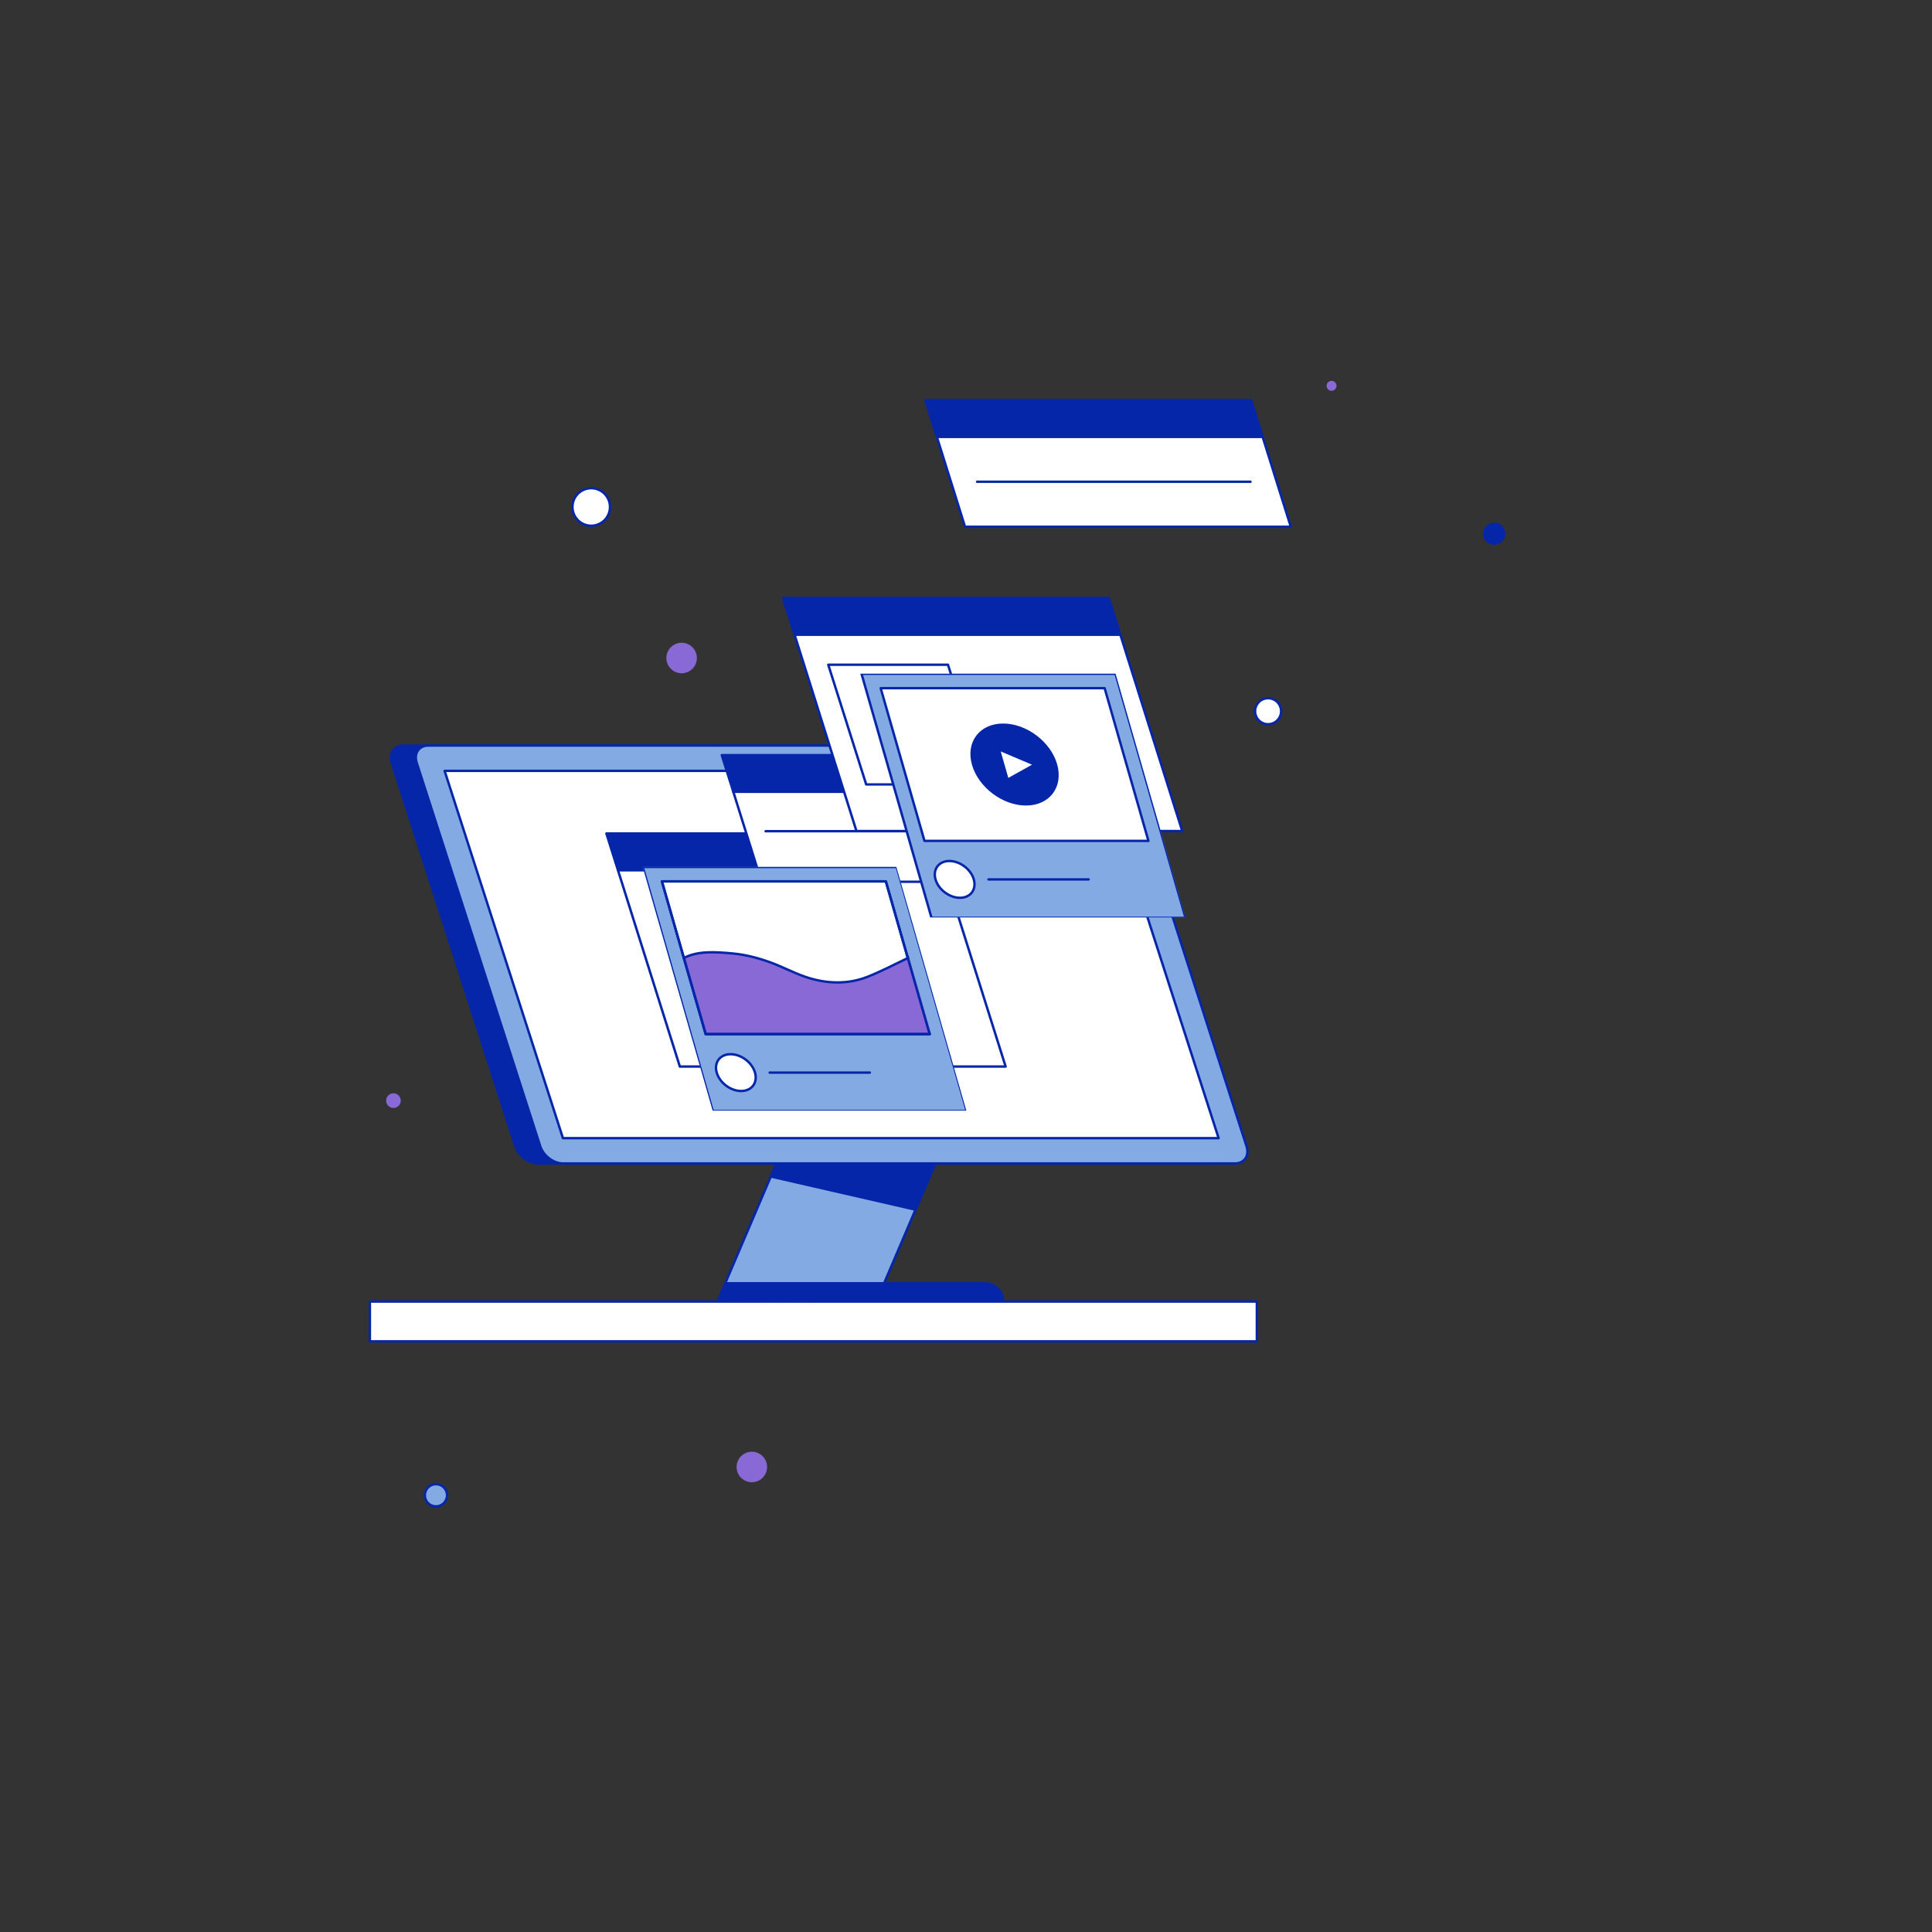 <svg width="1600" height="1600" viewBox="0 0 1600 1600" fill="none" xmlns="http://www.w3.org/2000/svg">
<rect x="0" y="0" width="1600" height="1600" fill="#333333" stroke="none"/>
<g clip-path="url(#clip0_24_26936)">
<mask id="mask0_24_26936" style="mask-type:luminance" maskUnits="userSpaceOnUse" x="190" y="0" width="1600" height="1600">
<path d="M1790 0H190V1600H1790V0Z" fill="white"/>
</mask>
<g mask="url(#mask0_24_26936)">
<path d="M1060.95 589.002C1060.95 594.95 1056.13 599.773 1050.18 599.773C1044.24 599.773 1039.41 594.95 1039.41 589.002C1039.41 583.054 1044.24 578.231 1050.18 578.231C1056.13 578.231 1060.95 583.054 1060.95 589.002Z" fill="white"/>
<path d="M1060.95 589.002C1060.95 594.95 1056.13 599.773 1050.18 599.773C1044.24 599.773 1039.41 594.95 1039.41 589.002C1039.41 583.054 1044.24 578.231 1050.18 578.231C1056.13 578.231 1060.95 583.054 1060.95 589.002Z" stroke="#0626A9" stroke-width="2" stroke-linecap="round" stroke-linejoin="round"/>
<path d="M505.18 419.845C505.18 428.433 498.218 435.395 489.63 435.395C481.042 435.395 474.08 428.433 474.08 419.845C474.08 411.257 481.042 404.295 489.63 404.295C498.218 404.295 505.18 411.257 505.18 419.845Z" fill="white"/>
<path d="M505.18 419.845C505.18 428.433 498.218 435.395 489.63 435.395C481.042 435.395 474.08 428.433 474.08 419.845C474.08 411.257 481.042 404.295 489.63 404.295C498.218 404.295 505.18 411.257 505.18 419.845Z" stroke="#0626A9" stroke-width="2" stroke-linecap="round" stroke-linejoin="round"/>
<path d="M635.274 1214.88C635.274 1221.86 629.617 1227.52 622.639 1227.52C615.661 1227.52 610.004 1221.86 610.004 1214.88C610.004 1207.91 615.661 1202.25 622.639 1202.25C629.617 1202.25 635.274 1207.91 635.274 1214.88Z" fill="#8869D5"/>
<path d="M577.126 544.931C577.126 551.909 571.469 557.566 564.491 557.566C557.513 557.566 551.856 551.909 551.856 544.931C551.856 537.953 557.513 532.296 564.491 532.296C571.469 532.296 577.126 537.953 577.126 544.931Z" fill="#8869D5"/>
<path d="M370.245 1238.32C370.245 1243.4 366.123 1247.52 361.039 1247.52C355.955 1247.52 351.833 1243.4 351.833 1238.32C351.833 1233.23 355.955 1229.11 361.039 1229.11C366.123 1229.11 370.245 1233.23 370.245 1238.32Z" fill="#84AAE4"/>
<path d="M370.245 1238.32C370.245 1243.4 366.123 1247.52 361.039 1247.52C355.955 1247.52 351.833 1243.4 351.833 1238.32C351.833 1233.23 355.955 1229.11 361.039 1229.11C366.123 1229.11 370.245 1233.23 370.245 1238.32Z" stroke="#0626A9" stroke-width="2" stroke-linecap="round" stroke-linejoin="round"/>
<path d="M331.913 911.491C331.913 914.844 329.195 917.562 325.842 917.562C322.489 917.562 319.771 914.844 319.771 911.491C319.771 908.138 322.489 905.42 325.842 905.42C329.195 905.42 331.913 908.138 331.913 911.491Z" fill="#8869D5"/>
<path d="M1245.62 441.993C1245.62 446.53 1241.95 450.208 1237.41 450.208C1232.87 450.208 1229.19 446.53 1229.19 441.993C1229.19 437.456 1232.87 433.778 1237.41 433.778C1241.95 433.778 1245.62 437.456 1245.62 441.993Z" fill="#0626A9"/>
<path d="M1245.62 441.993C1245.62 446.53 1241.95 450.208 1237.41 450.208C1232.87 450.208 1229.19 446.53 1229.19 441.993C1229.19 437.456 1232.87 433.778 1237.41 433.778C1241.95 433.778 1245.62 437.456 1245.62 441.993Z" stroke="#0626A9" stroke-width="2" stroke-linecap="round" stroke-linejoin="round"/>
<path d="M1106.84 319.513C1106.84 321.782 1105 323.621 1102.73 323.621C1100.46 323.621 1098.62 321.782 1098.62 319.513C1098.62 317.244 1100.46 315.405 1102.73 315.405C1105 315.405 1106.84 317.244 1106.84 319.513Z" fill="#8869D5"/>
<path d="M726.515 1076.02H594.953L651.097 944.462H782.659L726.515 1076.02Z" fill="#84AAE4"/>
<path d="M726.515 1076.02H594.953L651.097 944.462H782.659L726.515 1076.02Z" stroke="#0626A9" stroke-width="2" stroke-linecap="round" stroke-linejoin="round"/>
<path d="M758.196 1001.79L638.347 974.337L651.096 944.462H782.659L758.196 1001.79Z" fill="#0626A9"/>
<path d="M758.196 1001.79L638.347 974.337L651.096 944.462H782.659L758.196 1001.79Z" stroke="#0626A9" stroke-width="2" stroke-linecap="round" stroke-linejoin="round"/>
<path d="M1002.02 963.531H445.607C437.739 963.531 429.307 957.154 426.772 949.286L324.456 631.69C321.921 623.822 326.244 617.445 334.112 617.445H890.529C898.397 617.445 906.829 623.822 909.364 631.69L1011.68 949.286C1014.21 957.154 1009.89 963.531 1002.02 963.531Z" fill="#0626A9"/>
<path d="M1002.02 963.531H445.607C437.739 963.531 429.307 957.154 426.772 949.286L324.456 631.69C321.921 623.822 326.244 617.445 334.112 617.445H890.529C898.397 617.445 906.829 623.822 909.364 631.69L1011.68 949.286C1014.21 957.154 1009.89 963.531 1002.02 963.531Z" stroke="#0626A9" stroke-width="2" stroke-linecap="round" stroke-linejoin="round"/>
<path d="M1022.67 963.531H466.252C458.384 963.531 449.952 957.154 447.417 949.286L345.101 631.69C342.566 623.822 346.889 617.445 354.757 617.445H911.174C919.042 617.445 927.474 623.822 930.009 631.69L1032.33 949.286C1034.86 957.154 1030.54 963.531 1022.67 963.531Z" fill="#84AAE4"/>
<path d="M1022.67 963.531H466.252C458.384 963.531 449.952 957.154 447.417 949.286L345.101 631.69C342.566 623.822 346.889 617.445 354.757 617.445H911.174C919.042 617.445 927.474 623.822 930.009 631.69L1032.33 949.286C1034.86 957.154 1030.54 963.531 1022.67 963.531Z" stroke="#0626A9" stroke-width="2" stroke-linecap="round" stroke-linejoin="round"/>
<path d="M1009.22 942.582H466.207L368.21 638.394H911.219L1009.22 942.582Z" fill="white"/>
<path d="M1009.22 942.582H466.207L368.21 638.394H911.219L1009.22 942.582Z" stroke="#0626A9" stroke-width="2" stroke-linecap="round" stroke-linejoin="round"/>
<path d="M815.747 1061.77H600.84L593.877 1076.59L831.875 1077.9C831.875 1068.99 824.654 1061.77 815.747 1061.77Z" fill="#0626A9"/>
<path d="M1040.87 1110.83H306.328V1077.9H1040.87V1110.83Z" fill="white"/>
<path d="M1040.87 1110.83H306.328V1077.9H1040.87V1110.83Z" stroke="#0626A9" stroke-width="2" stroke-linecap="round" stroke-linejoin="round"/>
<path d="M832.816 883.269H563.021L511.746 720.573H781.541L832.816 883.269Z" fill="white"/>
<path d="M832.816 883.269H563.021L511.746 720.573H781.541L832.816 883.269Z" stroke="#0626A9" stroke-width="2" stroke-linecap="round" stroke-linejoin="round"/>
<path d="M781.54 720.573H511.746L502.188 690.245H771.982L781.54 720.573Z" fill="#0626A9"/>
<path d="M781.54 720.573H511.746L502.188 690.245H771.982L781.54 720.573Z" stroke="#0626A9" stroke-width="2" stroke-linecap="round" stroke-linejoin="round"/>
<path d="M900.416 730.237H630.621L607.288 655.697H877.083L900.416 730.237Z" fill="white"/>
<path d="M900.416 730.237H630.621L607.288 655.697H877.083L900.416 730.237Z" stroke="#0626A9" stroke-width="2" stroke-linecap="round" stroke-linejoin="round"/>
<path d="M877.083 655.697H607.289L597.731 625.369H867.525L877.083 655.697Z" fill="#0626A9"/>
<path d="M877.083 655.697H607.289L597.731 625.369H867.525L877.083 655.697Z" stroke="#0626A9" stroke-width="2" stroke-linecap="round" stroke-linejoin="round"/>
<path d="M634.064 688.374H860.512" stroke="#0626A9" stroke-width="2" stroke-linecap="round" stroke-linejoin="round"/>
<path d="M979.07 688.225H709.275L658 525.529H927.795L979.07 688.225Z" fill="white"/>
<path d="M979.07 688.225H709.275L658 525.529H927.795L979.07 688.225Z" stroke="#0626A9" stroke-width="2" stroke-linecap="round" stroke-linejoin="round"/>
<path d="M927.794 525.529H658L648.442 495.201H918.236L927.794 525.529Z" fill="#0626A9"/>
<path d="M927.794 525.529H658L648.442 495.201H918.236L927.794 525.529Z" stroke="#0626A9" stroke-width="2" stroke-linecap="round" stroke-linejoin="round"/>
<path d="M816.496 649.643H717.35L685.924 550.497H785.07L816.496 649.643Z" fill="white"/>
<path d="M816.496 649.643H717.35L685.924 550.497H785.07L816.496 649.643Z" stroke="#0626A9" stroke-width="2" stroke-linecap="round" stroke-linejoin="round"/>
<path d="M1068.97 436.24H799.174L775.841 361.7H1045.64L1068.97 436.24Z" fill="white"/>
<path d="M1068.97 436.24H799.174L775.841 361.7H1045.64L1068.97 436.24Z" stroke="#0626A9" stroke-width="2" stroke-linecap="round" stroke-linejoin="round"/>
<path d="M1045.64 361.7H775.842L766.284 331.372H1036.08L1045.64 361.7Z" fill="#0626A9"/>
<path d="M1045.64 361.7H775.842L766.284 331.372H1036.08L1045.64 361.7Z" stroke="#0626A9" stroke-width="2" stroke-linecap="round" stroke-linejoin="round"/>
<path d="M809.182 398.97H1035.63" stroke="#0626A9" stroke-width="2" stroke-linecap="round" stroke-linejoin="round"/>
</g>
<g clip-path="url(#clip1_24_26936)">
<g clip-path="url(#clip2_24_26936)">
<path d="M800.631 920.182H590.261L532.275 717.961H742.645L800.631 920.182Z" fill="#84AAE4"/>
<path d="M800.631 920.182H590.261L532.275 717.961H742.645L800.631 920.182Z" stroke="#0626A9" stroke-width="2" stroke-linecap="round" stroke-linejoin="round"/>
<path d="M769.893 856.383H584.411L548.149 729.923H733.631L769.893 856.383Z" fill="white"/>
<path d="M769.893 856.383H584.411L548.149 729.923H733.631L769.893 856.383Z" stroke="#0626A9" stroke-width="2" stroke-linecap="round" stroke-linejoin="round"/>
<mask id="mask1_24_26936" style="mask-type:alpha" maskUnits="userSpaceOnUse" x="547" y="728" width="224" height="130">
<path d="M769.893 856.383H584.411L548.149 729.923H733.631L769.893 856.383Z" fill="white"/>
<path d="M769.893 856.383H584.411L548.149 729.923H733.631L769.893 856.383Z" stroke="#202870" stroke-width="2" stroke-linecap="round" stroke-linejoin="round"/>
</mask>
<g mask="url(#mask1_24_26936)">
<path d="M937.311 793.39L955.374 856.382H584.414L566.351 793.39C577.68 787.354 592.184 788.238 607.45 789.69C617.3 790.632 627.523 793.256 637.42 796.803C647.216 800.312 656.638 805.377 666.45 808.799C685.197 815.346 703.05 815.009 718.315 808.992C729.93 804.407 740.733 798.697 751.831 793.39C763.16 787.354 777.664 788.238 792.93 789.69C802.78 790.632 813.002 793.256 822.9 796.803C832.696 800.312 842.118 805.377 851.93 808.799C870.677 815.346 888.53 815.009 903.795 808.992C915.41 804.407 926.213 798.697 937.311 793.39Z" fill="#8869D5"/>
<path d="M937.311 793.39L955.374 856.382H584.414L566.351 793.39C577.68 787.354 592.184 788.238 607.45 789.69C617.3 790.632 627.523 793.256 637.42 796.803C647.216 800.312 656.638 805.377 666.45 808.799C685.197 815.346 703.05 815.009 718.315 808.992C729.93 804.407 740.733 798.697 751.831 793.39C763.16 787.354 777.664 788.238 792.93 789.69C802.78 790.632 813.002 793.256 822.9 796.803C832.696 800.312 842.118 805.377 851.93 808.799C870.677 815.346 888.53 815.009 903.795 808.992C915.41 804.407 926.213 798.697 937.311 793.39Z" stroke="#0626A9" stroke-width="2" stroke-linecap="round" stroke-linejoin="round"/>
</g>
<path d="M769.893 856.383H584.411L548.149 729.923H733.631L769.893 856.383Z" stroke="#0626A9" stroke-width="2" stroke-linecap="round" stroke-linejoin="round"/>
<path d="M625.263 888.282C627.676 896.698 622.535 903.52 613.78 903.52C605.025 903.52 595.972 896.698 593.559 888.282C591.146 879.867 596.286 873.044 605.041 873.044C613.796 873.044 622.85 879.867 625.263 888.282Z" fill="white"/>
<path d="M625.263 888.282C627.676 896.698 622.535 903.52 613.78 903.52C605.025 903.52 595.972 896.698 593.559 888.282C591.146 879.867 596.286 873.044 605.041 873.044C613.796 873.044 622.85 879.867 625.263 888.282Z" stroke="#0626A9" stroke-width="2" stroke-linecap="round" stroke-linejoin="round"/>
<path d="M637.411 888.282H720.373" stroke="#0626A9" stroke-width="2" stroke-linecap="round" stroke-linejoin="round"/>
<path d="M1056.63 920.182H846.261L788.275 717.961H998.645L1056.63 920.182Z" fill="#84AAE4"/>
<path d="M1056.63 920.182H846.261L788.275 717.961H998.645L1056.63 920.182Z" stroke="#0626A9" stroke-width="2" stroke-linecap="round" stroke-linejoin="round"/>
</g>
</g>
<g clip-path="url(#clip3_24_26936)">
<g clip-path="url(#clip4_24_26936)">
<path d="M725.825 760.182H515.455L457.469 557.961H667.839L725.825 760.182Z" fill="#84AAE4"/>
<path d="M725.825 760.182H515.455L457.469 557.961H667.839L725.825 760.182Z" stroke="#0626A9" stroke-width="2" stroke-linecap="round" stroke-linejoin="round"/>
<path d="M981.825 760.182H771.455L713.469 557.961H923.839L981.825 760.182Z" fill="#84AAE4"/>
<path d="M981.825 760.182H771.455L713.469 557.961H923.839L981.825 760.182Z" stroke="#0626A9" stroke-width="2" stroke-linecap="round" stroke-linejoin="round"/>
<path d="M951.087 696.383H765.605L729.343 569.923H914.825L951.087 696.383Z" fill="white"/>
<path d="M951.087 696.383H765.605L729.343 569.923H914.825L951.087 696.383Z" stroke="#0626A9" stroke-width="2" stroke-linecap="round" stroke-linejoin="round"/>
<path d="M874.498 633.153C879.717 651.354 868.599 666.108 849.665 666.108C830.731 666.108 811.151 651.354 805.932 633.153C800.713 614.952 811.831 600.198 830.765 600.198C849.699 600.198 869.279 614.952 874.498 633.153Z" fill="#0626A9"/>
<path d="M874.498 633.153C879.717 651.354 868.599 666.108 849.665 666.108C830.731 666.108 811.151 651.354 805.932 633.153C800.713 614.952 811.831 600.198 830.765 600.198C849.699 600.198 869.279 614.952 874.498 633.153Z" stroke="#0626A9" stroke-width="2" stroke-linecap="round" stroke-linejoin="round"/>
<path d="M834.427 645.707L827.228 620.599L856.947 633.153L834.427 645.707Z" fill="white"/>
<path d="M834.427 645.707L827.228 620.599L856.947 633.153L834.427 645.707Z" stroke="#0626A9" stroke-width="2" stroke-linecap="round" stroke-linejoin="round"/>
<path d="M806.456 728.282C808.869 736.698 803.729 743.52 794.974 743.52C786.219 743.52 777.165 736.698 774.752 728.282C772.339 719.867 777.48 713.044 786.235 713.044C794.99 713.044 804.043 719.867 806.456 728.282Z" fill="white"/>
<path d="M806.456 728.282C808.869 736.698 803.729 743.52 794.974 743.52C786.219 743.52 777.165 736.698 774.752 728.282C772.339 719.867 777.48 713.044 786.235 713.044C794.99 713.044 804.043 719.867 806.456 728.282Z" stroke="#0626A9" stroke-width="2" stroke-linecap="round" stroke-linejoin="round"/>
<path d="M818.604 728.282H901.566" stroke="#0626A9" stroke-width="2" stroke-linecap="round" stroke-linejoin="round"/>
</g>
</g>
</g>
<defs>
<clipPath id="clip0_24_26936">
<rect width="1600" height="1600" fill="white"/>
</clipPath>
<clipPath id="clip1_24_26936">
<rect width="211" height="211" fill="white" transform="matrix(1 0 0.276 0.961 531 717)"/>
</clipPath>
<clipPath id="clip2_24_26936">
<rect width="466.37" height="477.383" fill="white" transform="matrix(1 0 0.276 0.961 532.275 717.961)"/>
</clipPath>
<clipPath id="clip3_24_26936">
<rect width="220.519" height="211" fill="white" transform="matrix(1 0 0.276 0.961 710 557)"/>
</clipPath>
<clipPath id="clip4_24_26936">
<rect width="466.37" height="477.383" fill="white" transform="matrix(1 0 0.276 0.961 457.469 557.961)"/>
</clipPath>
</defs>
</svg>
